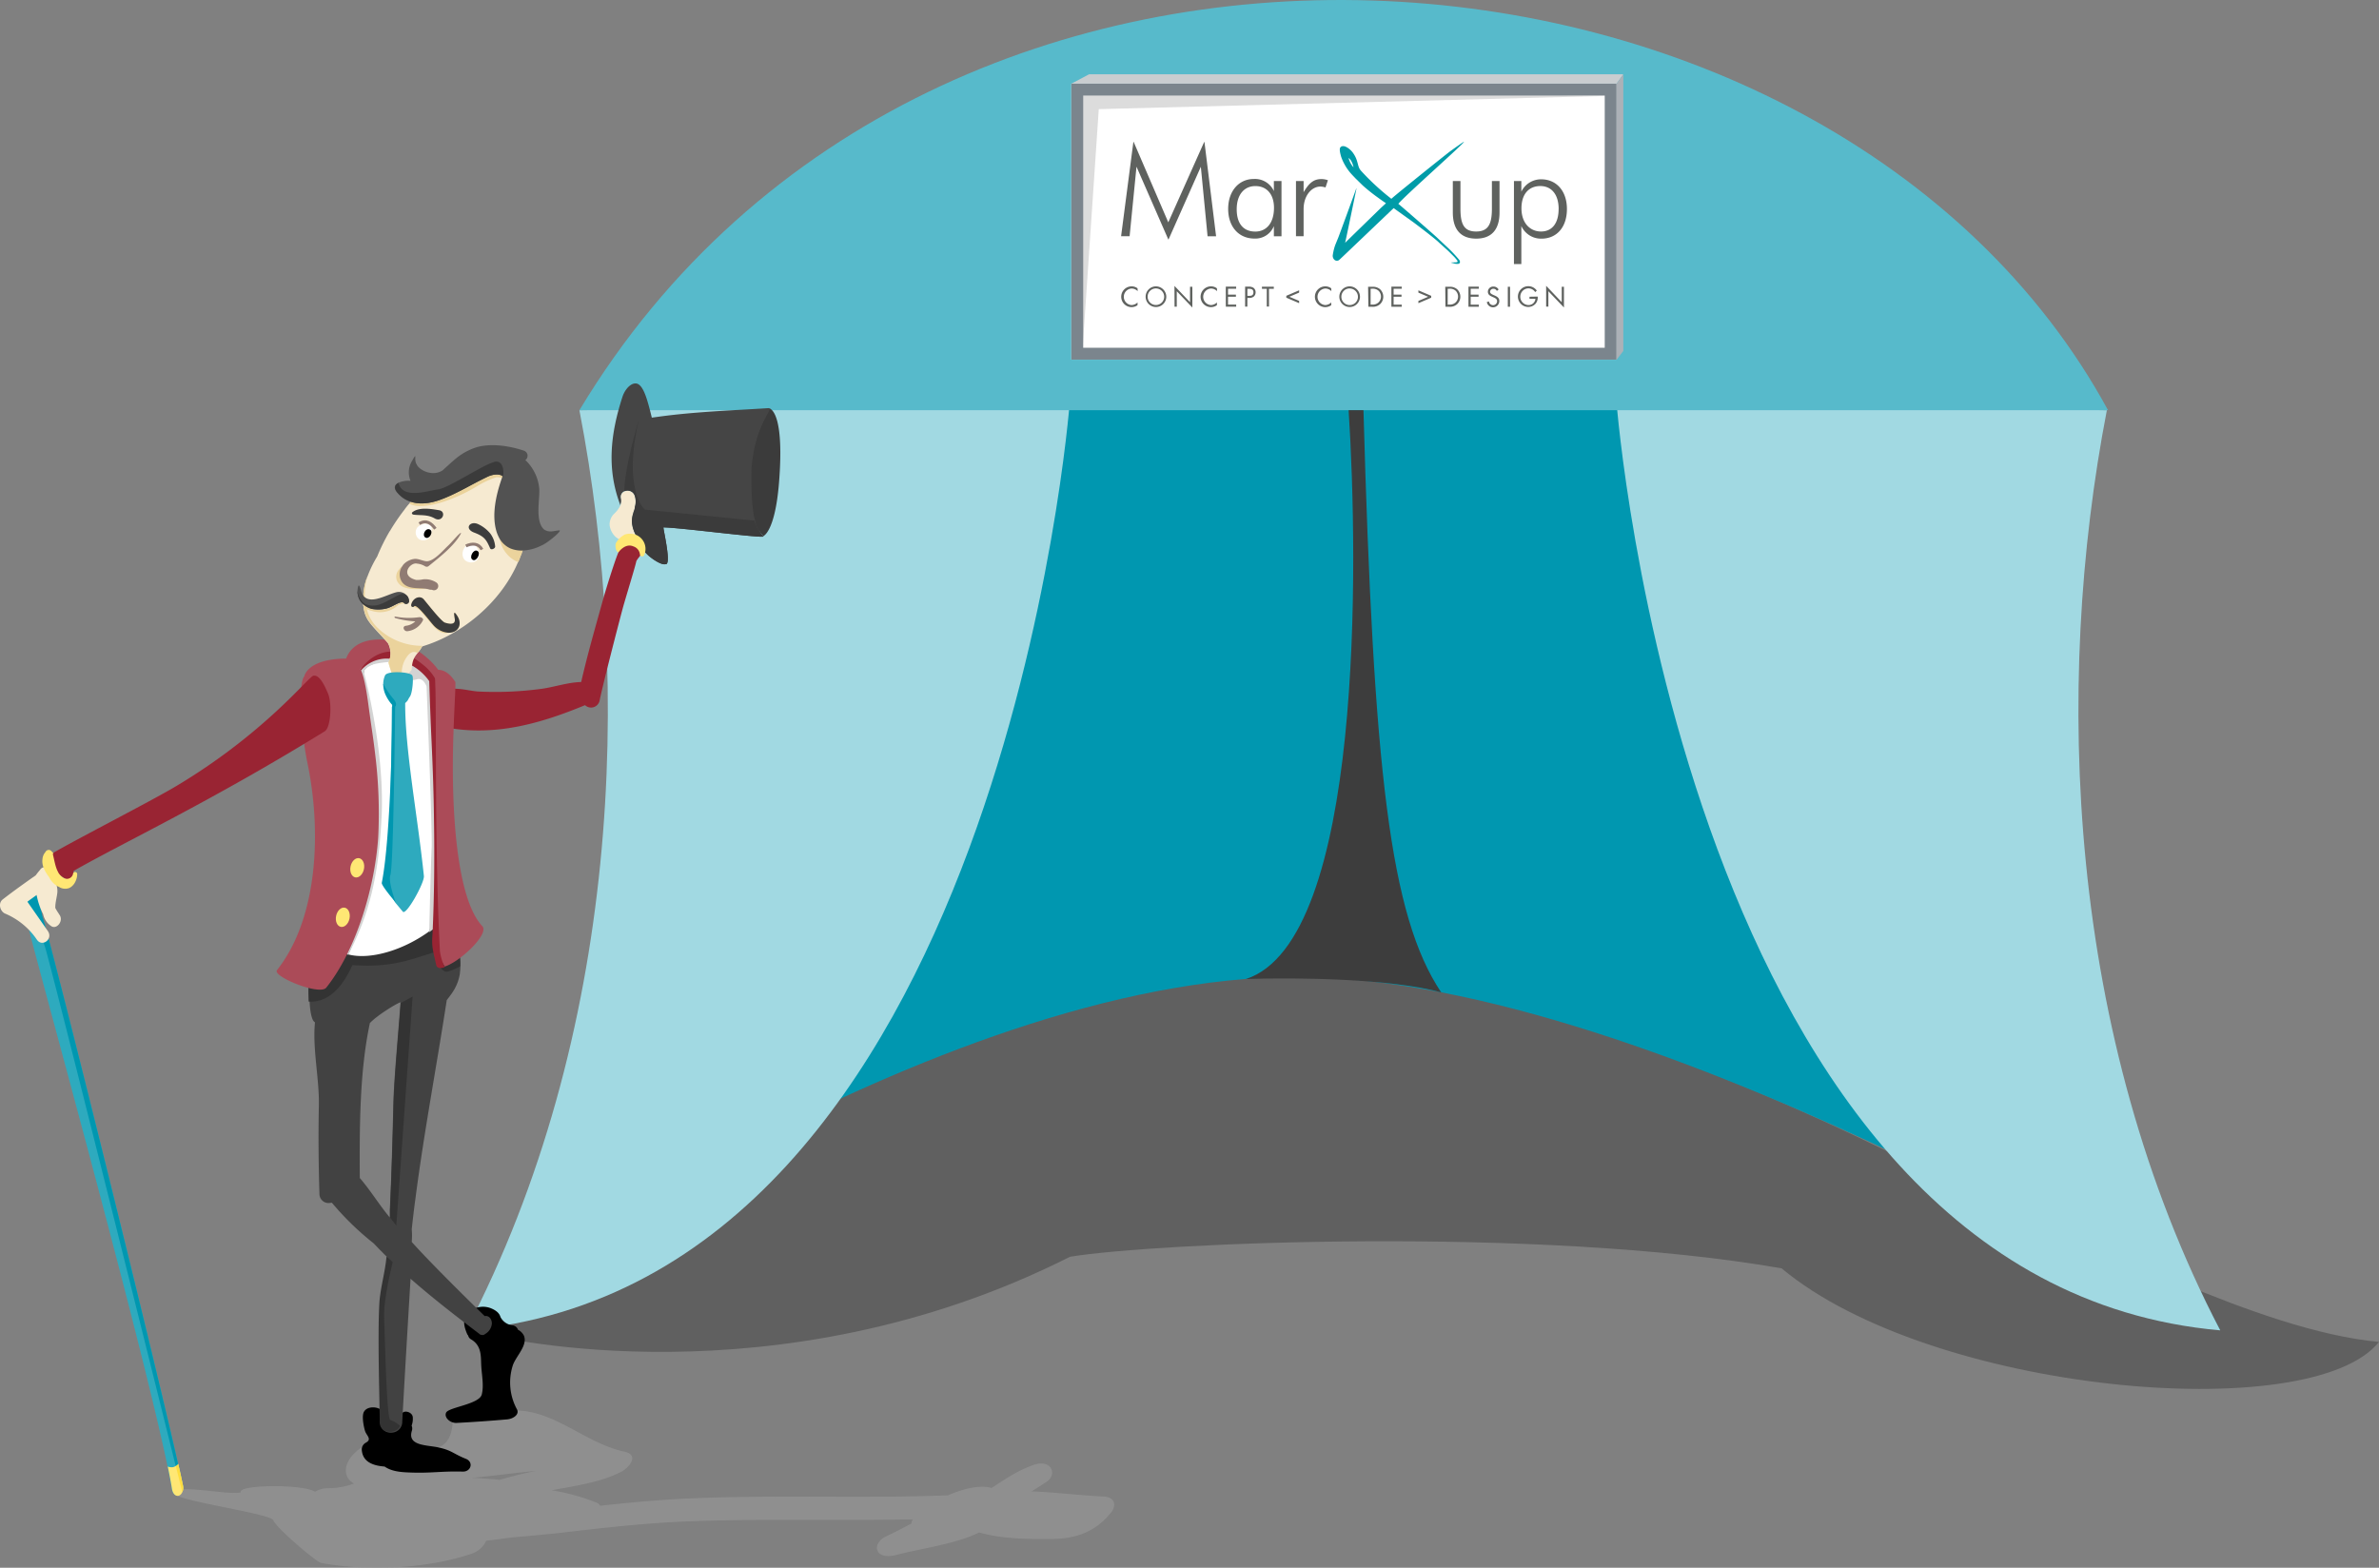 <svg id="Ebene_1" data-name="Ebene 1" xmlns="http://www.w3.org/2000/svg" viewBox="0 0 801.64 528.35" preserveAspectRatio="xMinYMin meet" width="801.64" height="528.35"><rect x="0" y="0" width="801.64" height="528.35" fill="#808080" stroke="none"/><defs><style>.cls-1{opacity:0.25;}.cls-1,.cls-7{isolation:isolate;}.cls-2{fill:#0097b0;}.cls-3{fill:#a1d9e2;}.cls-4{fill:#57bacb;}.cls-5{fill:#3d3d3d;}.cls-6{fill:#2eaabe;}.cls-7{fill:#999;opacity:0.63;}.cls-8{fill:#ffe774;}.cls-9{fill:#ffdd3f;}.cls-10{fill:#424242;}.cls-11{fill:#333;}.cls-12{fill:#454545;}.cls-13{fill:#f6ead1;}.cls-14{fill:#3b3b3b;}.cls-15{fill:#992433;}.cls-16{fill:#fff;}.cls-17{fill:#d3d3d3;}.cls-18{fill:#ab4b58;}.cls-19{fill:#ebd39c;}.cls-20{fill:none;stroke:#907b73;stroke-miterlimit:10;}.cls-21{fill:#907b73;}.cls-22{fill:#525252;}.cls-23{opacity:0.14;}.cls-24{fill:#7b858d;}.cls-25{fill:#c9cdd0;}.cls-26{fill:#abb1b7;}.cls-27{fill:#5f625f;}.cls-28{fill:#009ca8;}</style></defs><g id="Direktoìr_HG" data-name="Direktoìr HG"><path class="cls-1" d="M677.64,408.45c-27.3-9-317.2-194.1-485.2,14.9-6.8,8.5-29.1,26.4-26.8,26.7.4,0,95.7,23.6,194.9-26.5,28.4-4.7,157.2-10.5,239.8,3.9,50.3,42,178.3,53.5,201.3,24.8-41-3.8-97-35-124-43.8Z" transform="translate(0 0)"/><path class="cls-2" d="M160.74,440.95s159.6-115.7,282.5-111.6,304.9,119,304.9,119-116.6-214-116.6-312.5S438.64,69,438.64,69l-167.2,38.4s50.2,259.7-110.7,333.5Z" transform="translate(0 0)"/><path class="cls-3" d="M195.24,138.25l165.2-2.4s-22.7,296.6-203.4,312.5C208.74,349.15,213.24,231.35,195.24,138.25Zm514.7,0-165.2-2.4s22.7,296.6,203.4,312.5C696.44,349.15,691.94,231.35,709.94,138.25Z" transform="translate(0 0)"/><path class="cls-4" d="M195.24,138.25h515.1c-93.1-171.1-396.5-197.1-515.1,0Z" transform="translate(0 0)"/><path class="cls-5" d="M485.64,334.45c-17.3-25.8-22.8-74.8-26.2-196.2h-5c3.3,51.1,5,178.8-34.6,191.7C437.24,329.35,469.14,329.85,485.64,334.45Z" transform="translate(0 0)"/></g><g id="Direktor_Fig" data-name="Direktor Fig"><path class="cls-6" d="M61.64,500.55c-.3-1.4-.8-3.9-1.6-7.2-8.2-36.4-42.9-176.4-45.8-184.4-.2-1-.4-2-.7-3a2.19,2.19,0,0,0-.4-3.8c-2.4-1-4.5-.2-6.1,2a3,3,0,0,0-.2,3c.6,1,1.1,1.9,1.6,2.9a36.46,36.46,0,0,1,1.4,3.5c1.9,8.4,37.7,137.5,46.6,180.6.6,2.9,1.1,5.5,1.4,7.5.5,2.9,2.7,3,3.5,1.1A2.63,2.63,0,0,0,61.64,500.55Z" transform="translate(0 0)"/><path class="cls-7" d="M371.74,504.35c-7.7-.4-15.3-1.3-23.1-1.7h-1.1c1.8-1.1,3.5-2.2,5.2-3.3,3.6-2.5,1.6-7.8-4.6-5.6-5.6,2-9.6,4.9-14,7.7-4.1-1.1-9.7.3-14.7,2.5-28.6,1.1-57.3-.2-85.8,1-10.6.4-21,1.4-31.4,2.5a2.75,2.75,0,0,0-1.4-1.1,70.33,70.33,0,0,0-15-4.1c8.2-1.5,17-2.8,23.6-6.3,2.6-1.4,6.1-5.6,1-6.7-13.3-2.9-23.4-13.9-36.9-13.9-10,0-15.7,2.6-21.3,2.7.5-2.3,1.3,10-6.1,9.8-1.9-.1-3.6,1.3-5.4,1.9a29.82,29.82,0,0,1-9.2-3.8c-1.9-1.2-5-.5-6.9.3-4.6,2.1-8.1,5.7-8.1,9.4a4.76,4.76,0,0,0,2.8,4.3,25.12,25.12,0,0,1-9,1.6,8.56,8.56,0,0,0-4.2,1.2c-4.2-2.7-26.3-2.4-25,.2-4,1.1-22.3-3.1-22.5.3-.1,2.4,31.8,6.7,33.4,9,.8,2.5,14.7,14.3,16.2,14.5,16.1,2.9,36,1.9,50.9-3.2a8.32,8.32,0,0,0,4.7-4.3c2.7-.3,5.6-.7,8.5-1.1,5-.4,10.1-.9,15.1-1.4,14.6-1.7,29-3.4,43.9-4,25.4-1,50.9-.2,76.3-.7-.1.1-.1.2-.2.3a2,2,0,0,0-.3,1.1c-2.9,1.5-5.7,3-8.5,4.3-5,2.3-4.1,8.2,3.3,6.3,8.9-2.3,20.2-3.7,28-7.6,7.5,2.2,16.7,2.3,24.8,2.2,9.8-.1,15.6-3.8,19.8-9.1,1.5-2,1.5-5-2.8-5.2Zm-191.2-8.6c-4.1.8-8.2,1.8-12.2,3-.6-.1-1.1-.1-1.7-.2-2.6-.2-5.1-.4-7.7-.5,7.1-.6,14.4-1.7,21.6-2.3Z" transform="translate(0 0)"/><path class="cls-8" d="M61.64,500.55c-.3-1.4-.8-3.9-1.6-7.2a2.7,2.7,0,0,1-.8.7,3.55,3.55,0,0,1-.9.4,3.46,3.46,0,0,1-1.8-.2c.6,2.9,1.1,5.5,1.4,7.5.5,2.9,2.7,3,3.5,1.1A3.47,3.47,0,0,0,61.64,500.55Z" transform="translate(0 0)"/><path class="cls-9" d="M61.64,500.55a3.47,3.47,0,0,1-.2,2.3c-.6-2.2-1.3-5.2-2.2-8.8a2.7,2.7,0,0,0,.8-.7C60.84,496.65,61.34,499.15,61.64,500.55Z" transform="translate(0 0)"/><path class="cls-2" d="M60,493.35a2.7,2.7,0,0,1-.8.7c-10.3-41.6-41.7-167.4-44-174.8-2-6.2-5-8.4-6.7-9.2a26.94,26.94,0,0,0-1.6-2.9,2.92,2.92,0,0,1,.2-3c1.7-2.1,3.7-2.9,6.1-2a2.23,2.23,0,0,1,.4,3.8c.3,1,.5,2,.7,3,2.8,8,37.5,147.9,45.7,184.4Z" transform="translate(0 0)"/><path d="M172.74,460.35c.9-3.1,5.2-6.9,3.8-10.2a4.31,4.31,0,0,0-2-2,2.19,2.19,0,0,0-1.8-1.5,5.18,5.18,0,0,1-4.1-2.8c-.3-1.1-1.2-2.1-3.1-2.9a7.28,7.28,0,0,0-7.4,1.1c-2.6,2.2-1.8,5-.7,7.6a1.38,1.38,0,0,0,.3.4,2.05,2.05,0,0,0,1.1,1.4c3.3,2,3.2,5.3,3.3,8.3.1,3.2,1,7.1.2,10.2-.8,3.3-11.1,4.3-12,6.1-.8,1.6,1.3,3.6,3.5,3.5q8.55-.45,17.1-1.2c2-.2,4.1-1.6,3.3-3.3a18.9,18.9,0,0,1-1.5-14.7ZM157,491.65c-4.3-1.7-4.6-2.8-9.1-3.8-3.7-.9-10.8-.4-9.1-5.7a2.46,2.46,0,0,0-.1-1.7,6.35,6.35,0,0,0,.4-2.7c0-2-3.4-2.8-3.8-1-.2-.1-.3-.2-.5-.3a6.12,6.12,0,0,0-1.2-.5,15.46,15.46,0,0,0-2.3-.7,14.92,14.92,0,0,0-2.1-.2c-.4,0-.7.1-1.1.1v-.2c-1.1-.8-4.1-1.1-5.3.6-1.1,1.3-.2,5.4.2,6.7.5,1.6,2.5,2.8.2,4a2.61,2.61,0,0,0-1.3,2.2c.2,4.2,3.7,5.5,7.7,5.8,2.3,1.6,5.3,1.9,8.4,2,7.1.3,10.8-.5,17.9-.3,2.8.1,3.8-3.2,1.1-4.3Z" transform="translate(0 0)"/><path class="cls-10" d="M163.34,443.55c-.3-.3-17.1-16.6-24.6-25a25,25,0,0,0,0-4.3c.4-3.6.8-7.1,1.3-10.7,2.9-22.3,7.1-44.3,10.5-66.5,1.7-2.2,3.7-4.6,4.4-8.8a22.85,22.85,0,0,0,.2-2.5c.7-16.5-19.7-15.9-29.6-17.2-5-.6-10.5-1-14.1,2.1-.5-.8-5,2.3-5.2,3.4-1.5,5.7-2.4,16.7-1.9,23.8.2,3.6.8,6.2,1.8,6.7-.9,8.7,1.5,19.2,1.3,27.9v.5c-.2,9.8-.1,19.6.2,29.5a3.08,3.08,0,0,0,3,3c.4,0,.8-.1,1.2-.1a96.23,96.23,0,0,0,14.1,13.7c1.5,1.6,3,3.1,4.6,4.7-.4,4.9-2.1,10.6-2.4,15.6-.7,11.3.2,38.1.1,40-.2,4.1,5.4,4.6,6.9,1.5a3.31,3.31,0,0,0,.4-1.5c.6-11.6,1.9-33.3,2.8-48.4,7.4,6.5,15.3,12.6,23.2,18.6a.86.86,0,0,0,.6.3,1.35,1.35,0,0,0,.9,0c.1,0,.1-.1.2-.1a.1.1,0,0,0,.1-.1h0a4.45,4.45,0,0,0,2.4-3.6C165.74,444.55,164.74,443.25,163.34,443.55ZM121.24,397c-.1-16.8-.1-35.9,3.4-52.2,2.5-2.7,9.3-6.8,10.3-7v.2c-.6,8.6-2.2,25.4-2.4,33.9-.3,12-.6,24-1.2,35.9v2.5c-3.6-4.3-6.4-9-10.1-13.3Z" transform="translate(0 0)"/><path class="cls-11" d="M125.44,308.45c10,1.3,30.4.7,29.6,17.2a17.57,17.57,0,0,1-4.2,1.8c-3,.5-4.4-6.5-4.8-6.4-7.1,2-13.5,5.2-27.3,4.2C114,336,108,337.85,104,337.55a100.35,100.35,0,0,1,1.9-23.8c.3-1.1,4.7-4.1,5.2-3.4,3.8-2.8,9.3-2.5,14.3-1.9Zm13.6,27.4-5.5,77.2-2.1-2.7v-2.5c.5-12,.9-24,1.2-35.9.2-8.5,1.8-25.3,2.4-33.9Zm-7.5,142.7a10.07,10.07,0,0,1,3.3,2c-1.5,3.1-7.1,2.6-6.9-1.5.1-1.9-.8-28.7-.1-40,.3-4.9,2-10.6,2.4-15.6l2.1,1.9s-3.2,12.5-2.9,18.9.8,34,2.1,34.3Z" transform="translate(0 0)"/><g id="_Gruppe_" data-name=" Gruppe "><path class="cls-12" d="M257.24,180.75c1,.9-28.4-3-33.7-3,.1,1.4,2.8,12.8.7,12.4-1.4.3-4.2-1.6-5.6-2.8a18.07,18.07,0,0,1-3.6-4.4,1.42,1.42,0,0,0-.1-1.4c-1.8-2.9-2.6-5.7-1.5-8.8v-.1c0-.1.1-.2.1-.3a4.71,4.71,0,0,0,.4-1.6,6.2,6.2,0,0,0-.1-3.8c-.8-2.5-5-2-4.6.8a4.09,4.09,0,0,1-.2,2.5c-4.7-12.3-3.3-24.1.7-36.5,1.1-3.3,3.8-5.5,5.6-4.1s2.9,5.4,4.3,11.1l2.2-.3c12.4-1.7,24.6-2.1,37.1-2.9,2.1-.1-1.4,6.4-2.4,21.6C256.34,171,253.64,177.35,257.24,180.75Z" transform="translate(0 0)"/><path class="cls-13" d="M214.94,181.65c-1.8-2.9-2.6-5.7-1.5-8.8v-.1c0-.1.1-.2.1-.3a4.71,4.71,0,0,0,.4-1.6,6.2,6.2,0,0,0-.1-3.8c-.8-2.5-5-2-4.6.8a4.09,4.09,0,0,1-.2,2.5,9.4,9.4,0,0,1-2,2.7,5,5,0,0,0-1.6,4.1,6.62,6.62,0,0,0,1.9,3.7c1.4,1.3,3.5,1.5,4.5,3.2a1,1,0,0,0,1.9-.2,1.44,1.44,0,0,0,1.1-.9.92.92,0,0,0,.1-1.3h0Z" transform="translate(0 0)"/><path class="cls-14" d="M254.44,175.55c-1.1-4-1.3-9.8-1.2-17.4.9-13.9,6.7-19.7,6.1-20.5,1.2.5,4.8,3.7,3.2,24.5-1.3,17.1-5.3,18.5-5.3,18.5a9.62,9.62,0,0,1-2.8-5.1Z" transform="translate(0 0)"/><path class="cls-14" d="M257.24,180.75c1,.9-28.4-3-33.7-3,.1,1.4,2.8,12.8.7,12.4-1.4.3-4.2-1.6-5.6-2.8a18.07,18.07,0,0,1-3.6-4.4,1.42,1.42,0,0,0-.1-1.4c-1.8-2.9-2.6-5.7-1.5-8.8v-.1c0-.1.1-.2.1-.3a4.71,4.71,0,0,0,.4-1.6,6.2,6.2,0,0,0-.1-3.8,2.6,2.6,0,0,0-3.38-1.45l-.12.05c.2-8.9,5.1-24.5,5-24.3-2.1,8.9-2.4,15.3-1.9,19.9.8,8.2,3.9,10.6,3.9,10.6l36.9,3.7a12.13,12.13,0,0,0,3,5.3Z" transform="translate(0 0)"/></g><path class="cls-15" d="M212.84,182.45a4.44,4.44,0,0,0-2,.1,3.2,3.2,0,0,0-2.2,2.3,3.08,3.08,0,0,0-.1,1c-.8,1.4-4,11.4-5.5,16.8-2.5,9-5.1,18-7.2,27.2-4.5.1-9,1.7-13.4,2.3a116.51,116.51,0,0,1-21.3.9c-4.2-.3-9.3-2.3-12.9.7-2,1.7-.6,4.5.6,6.8.3,1.2,1.8,4.7,3.1,4.9,15.9,2.5,30.7-1.8,45.2-7.8a2.94,2.94,0,0,0,4.9-1.5c.8-4.2,6.2-25.2,7.9-31.5,1.3-4.6,4.1-13.6,4.5-15.6a12.13,12.13,0,0,1,1-1.4,3.22,3.22,0,0,0-2.6-5.2Z" transform="translate(0 0)"/><path class="cls-8" d="M214.54,180.35a5.54,5.54,0,0,0-4-.2,7.54,7.54,0,0,0-2.9,2.7c-.7,1.2.3,3.8.8,3.2s2.5-3,5-1.9a3.2,3.2,0,0,1,2.2,2.7.75.75,0,0,0,1.4.3A5.13,5.13,0,0,0,214.54,180.35Z" transform="translate(0 0)"/><g id="_Gruppe_2" data-name=" Gruppe 2"><path class="cls-16" d="M145.64,253.45a50.06,50.06,0,0,0,.3-11.6,16.21,16.21,0,0,0-3.8-14.4,11.22,11.22,0,0,0-5.9-4.5c-3.2-1.1-7.7-1.1-10.6.9a2.57,2.57,0,0,0-.5.2c-2.7,1.2-2.5,2.5-2.5,2.5s-5.5,25.9-6.4,48.1c-.8,21.7,8,33.8,1.1,47,7.1,1.9,18.2-1.2,27.2-7.7,2.5-5.8,3.1-24.6,3.3-28.4.2-2.5-1-18.2-2.2-32.1Z" transform="translate(0 0)"/><path class="cls-17" d="M153.44,296.25c-9.6-11.3,3.4-47.3-9.1-69.5a13.19,13.19,0,0,0-3.8-4l-.9-.6c-7.3-4.7-16.2.3-17.8,1.2a2.09,2.09,0,0,0-.9,2.3c.3,1.2,2.9,53.6,2.5,59.1-.3,4.4-12.9,31.7-11.5,33.5a10.63,10.63,0,0,0,5.4,3.5c6.9-13.2,10.4-26.2,11.3-47.9.8-22.2-6-47.2-6-47.2s-.2-1.3,2.5-2.5c1.3-.6,4.7-1,7.9-1.2.7,2.9,2.6,7.4,7.4,6,2.3-.7,3.3,2.4,3.3,2.4s2,50,1.7,54.5c-.2,3.8-.7,22.5-.8,28.3a42.52,42.52,0,0,0,9.7-9.7c1.5-2.5-.2-7.4-.9-8.2Z" transform="translate(0 0)"/></g><path class="cls-18" d="M162.54,312.15c-6.7-7.1-9.5-26.6-9.9-48.4-.3-16.2,1-31.1.8-33.9-2.2-3.5-4.4-4.1-5.8-4.1-1.8-2.7-8.1-9-16.1-10-9.3-1.2-13.5,2.3-14.9,6.2-13.2.1-14.1,6-14.1,6-2.3,2.5-.8,20.3,1,28.9,4.8,22.8,3.8,52.4-10.2,70.1-1.7,2.1,14.4,8.7,16.6,5.9,10.3-12.9,16.4-34.3,17.5-50.6a161.82,161.82,0,0,0-1.1-28.7c-.5-4.4-1.2-8.7-1.8-13.1-.3-1.8-1.2-10.8-2.9-14.6a1.47,1.47,0,0,1-.2-.4c7.9-7.5,15-4.7,20-.6,2.2,1.8,3.7,2.7,4.1,3.6a22.82,22.82,0,0,1,.2,4.1c.3,13.3.9,54.7,1.5,87.9,0,1.7,2.1,4.2,2.6,5.3,5.2-1.6,15.1-11,12.7-13.6Z" transform="translate(0 0)"/><path class="cls-15" d="M148.24,320.55c-1.7-32.1-1.2-74.6-1.5-87.9-.1-2.4-.1-3.9-.2-4.1a16.27,16.27,0,0,0-4.1-4.6c-5-4.2-13.6-7.9-21,1.6a1.47,1.47,0,0,1,.2.4,11.49,11.49,0,0,1,8.8-4,18.06,18.06,0,0,1,14.2,7.6c.2,6.5.5,14.5.8,20.8.4,8.6.7,17.2.8,25.8.2,12.9.1,25.8-.5,38.7-.4,4.3.3,6,1.3,10.6.4.9,1.4,1,2.8.5a19.12,19.12,0,0,1-1.6-5.4Z" transform="translate(0 0)"/><path class="cls-13" d="M17.64,291c-.7.5-1.3.9-2,1.4a1.71,1.71,0,0,0-2.1.7c-.5.6-1,1.2-1.5,1.9-3.7,2.6-7.5,5.3-11.1,8.1-1.7,1.3-.9,4.1.8,4.8a24.36,24.36,0,0,1,10.7,8.8c1.8,2.6,5.5-.2,3.7-2.9l-6.9-9.9c1-.8,2.1-1.5,3.1-2.3a23.74,23.74,0,0,0,2.2,6.5,6.32,6.32,0,0,0,2.7,4c1.8,1.3,4.3-1.7,2.8-3.8-.5-.8-1-1.5-1.4-2.3-.1-1.8.8-4.6.7-5.9a7.08,7.08,0,0,0-1.6-4.3l1.8-1.5c1.4-1.6-.2-4.5-1.9-3.3Z" transform="translate(0 0)"/><path class="cls-15" d="M105.54,227.75c-1.7.5-16.4,19.3-45.7,36.9-7.9,4.8-32.4,17.3-41.6,22.6a2.83,2.83,0,0,0-.9,3.6,9.24,9.24,0,0,0,5,5.4c1.4.6,2.8-1,2.4-2.7,16.8-9.6,46.3-23.4,84.7-47.1,2-1.2,2.5-9.4,1.1-12.7-1.3-3.1-3-6.5-5-6Z" transform="translate(0 0)"/><path class="cls-8" d="M26,294.95v-.2a.71.71,0,1,0-1.4-.2,2.11,2.11,0,0,1-2.53,1.58l-.27-.08a4.67,4.67,0,0,1-2.3-2.3c-.9-1.7-1.2-4-1.7-5.9a.38.38,0,0,0,0-.54l-.09-.06-.3-.3a1.22,1.22,0,0,0-2.1.2,4.09,4.09,0,0,0-1,2.4c-.3,2.2.9,4.3,2.2,6a7.17,7.17,0,0,0,3,3.2c.1,0,.2.1.3.1a3.84,3.84,0,0,0,3.3.5c1.5-.5,2.7-2.3,2.9-4.4Z" transform="translate(0 0)"/><path class="cls-13" d="M174.64,159.25a12.3,12.3,0,0,0-6.1-3.3,1.82,1.82,0,0,0-1.1-.4,2.17,2.17,0,0,0-1,.2H166c-4.9-3.1-10.9-.8-16.5,3.1a60.31,60.31,0,0,0-8.4,7.3c-1,1-1.9,2.1-2.7,3-.2.2-.4.5-.6.7a20.49,20.49,0,0,0-1.5,1.9,69.47,69.47,0,0,0-4.9,7.2l-.1.1a67.08,67.08,0,0,0-4.2,8.5,38.68,38.68,0,0,0-3.3,6.8,20.42,20.42,0,0,0-1.4,6.5,9.64,9.64,0,0,0,0,2.4v.6a2,2,0,0,0,.1.7,5.85,5.85,0,0,0,.2,1.3c.8,3.8,3.3,5.5,8,10.9a7.33,7.33,0,0,1,.2,6.6c-.1.3,2.4,7.6,2.4,7.6l2.3-2.1a20.47,20.47,0,0,0,3.1-3.1c.2-3.3.9-4.2,1.9-5.5a13.75,13.75,0,0,0,1.7-2.4c13.6-4.1,26.6-15,32.3-28.5.3-.6.5-1.3.8-2s.4-1.2.7-1.9q.45-1.35.9-3a35.66,35.66,0,0,0,2.1-10.7c.1-4.6-1.1-9.1-4.5-12.5Z" transform="translate(0 0)"/><path class="cls-19" d="M176.14,185.55a10.66,10.66,0,0,1-.7,1.9,16.67,16.67,0,0,1-.8,2,9.45,9.45,0,0,1-3.8-2.7,10.18,10.18,0,0,1-2.5-5.7c2.4-1.7,4.1-1,5.9-.2,1.2.4,1.9,2.6,1.9,4.7Zm-7.7-29.6a13.55,13.55,0,0,0-2-.2c-4.1,1.2-15.3,8.8-18.8,9.2-1.6.2-4.1.9-6.4,1.1-1,1-1.9,2.1-2.7,3-.2.2-.4.5-.6.7,4.3,2.4,14.8-.9,23.5-6.3a30.22,30.22,0,0,1,5.8-2.6,5.08,5.08,0,0,1,2.3.4c.1-.3.2-.5.3-.8-.2.1.2-3.3-1.4-4.5ZM127,211.35a13.21,13.21,0,0,1-3.4-6.1,4.42,4.42,0,0,0,1.6.6,8.87,8.87,0,0,0,8.7-1.7,3.79,3.79,0,0,1,2.6-.7.1.1,0,0,1-.1-.1h0c-.9-1.2-3.8,1.3-6.1,1.8a10.16,10.16,0,0,1-4.9.1,7.22,7.22,0,0,1-2-.9c-.1-.3-.1-.5-.2-.8l-.3-2.4a24.93,24.93,0,0,1,.9-7,20.42,20.42,0,0,0-1.4,6.5,9.64,9.64,0,0,0,0,2.4v.6a2,2,0,0,0,.1.7,5.85,5.85,0,0,0,.2,1.3c.8,3.8,3.3,5.5,8,10.9a7.33,7.33,0,0,1,.2,6.6c-.1.3,2.4,7.6,2.4,7.6l2.3-2.1a9.07,9.07,0,0,1,1.9-7.8,3.09,3.09,0,0,1,1.6-1.1,2,2,0,0,1,1.5.3,13.75,13.75,0,0,0,1.7-2.4,21.46,21.46,0,0,1-15.3-6.3Z" transform="translate(0 0)"/><ellipse class="cls-8" cx="120.38" cy="292.46" rx="3.3" ry="2.3" transform="translate(-190.56 350.27) rotate(-78.16)"/><ellipse class="cls-8" cx="115.51" cy="309.14" rx="3.3" ry="2.3" transform="translate(-210.75 358.76) rotate(-78.16)"/><path class="cls-14" d="M138.84,204.65" transform="translate(0 0)"/><path class="cls-19" d="M138.84,204.65h-.2v-.1C138.74,204.55,138.74,204.65,138.84,204.65Z" transform="translate(0 0)"/><path class="cls-6" d="M142.84,295.25c.2,2.3-6,13.4-7.1,12-.5-.6-1.4-1.7-2.5-3-2.3-3.8-3.4-7.6-2.8-9.2,1.1-2.9,1.6-56.8,1.6-56.8s1.1-.8-.8-2.9a10.4,10.4,0,0,1-2.1-4.7,7,7,0,0,1,.6-3c.7-1.7,8.3-1.2,9.1-.1.6.3.2,5.9-.7,7.2s-.4,1.1-1.6,2.2c-.1,15.6,4.2,38.1,6.3,58.3Z" transform="translate(0 0)"/><path class="cls-2" d="M132.34,235.25c1.9,2.1.8,2.9.8,2.9s-.5,53.9-1.6,56.8c-.6,1.6.6,5.8,1.8,9.2-2.2-2.6-4.8-5.9-4.7-6.6,3.2-15.9,3.7-59,3.5-60a13.6,13.6,0,0,1-2.4-3.8,8.45,8.45,0,0,1-.6-3.3,29.15,29.15,0,0,0,3.2,4.8Z" transform="translate(0 0)"/><path class="cls-16" d="M145.14,177.15c-1.5-1.3-4-.3-4.7.9a2.84,2.84,0,0,0,.7,3.6,2.72,2.72,0,0,0,3,0C145.24,180.95,145.84,177.65,145.14,177.15Z" transform="translate(0 0)"/><path d="M144.84,178.45c-1.4-.7-2.8,1.9-1.5,2.7S146.24,179.15,144.84,178.45Z" transform="translate(0 0)"/><path class="cls-16" d="M161.54,186.95c-.6-3.3-2.7-5.2-4.9-2.5-1.4,1.8-.9,4.6,1.4,5a1.48,1.48,0,0,0,.7.1A2.75,2.75,0,0,0,161.54,186.95Z" transform="translate(0 0)"/><path d="M160.84,185.65c-1.3-.7-2.9,2.2-1.6,3S162.24,186.35,160.84,185.65Z" transform="translate(0 0)"/><path class="cls-5" d="M147.94,171.95c-2.9-.5-6.8-1.1-9,.7-.3.3-.1.7.4.8,2.6.3,4.8-.1,7.2,1.3,2.6,1.4,4-2.4,1.4-2.8Zm18.9,12.1a8.37,8.37,0,0,0-1.6-4.2,11.7,11.7,0,0,0-4.1-3.2c-2.8-1.3-4.9,1.6-1.2,2.9,3.4,1.3,4,2.5,5.2,5.2.3.8,1.9.1,1.7-.7Z" transform="translate(0 0)"/><path class="cls-20" d="M157,184c2.1-1,4.3-.9,5.4,1.2m-21.1-8.7c2.3-1.5,4.1-.1,5.4,1.7" transform="translate(0 0)"/><path class="cls-19" d="M144.24,198.55c-2.8-.2-5.4.4-8.3-.7a4.29,4.29,0,0,1-2.2-2.2,3.65,3.65,0,0,1,.7-3.7,6.53,6.53,0,0,1,1.1-1.2c-1,1.6.1,3.8,1.7,4.9C140.14,197.75,141.34,197.95,144.24,198.55Z" transform="translate(0 0)"/><path class="cls-21" d="M144.24,198.55c-2.9-.6-6.7.3-8.7-2.3a4.66,4.66,0,0,1,0-5.4,3.92,3.92,0,0,1,.8-1,6.19,6.19,0,0,1,3.4-1.5c1.4-.1,3.1.9,4.3.8,2.4-.3,5-3.4,6.8-5.1,1.6-1.5,3.2-3.6,4.3-4.4.1-.1.2,0,.2.1-2.1,4.1-7.3,8.1-11,11.1a1.08,1.08,0,0,1-1.1,0,6.18,6.18,0,0,0-2.7-.9c-2.3-.6-6,4.1-.3,5.5a9,9,0,0,0,2.3-.2,6.85,6.85,0,0,1,4.4,1,1.43,1.43,0,0,1-1.4,2.5,3,3,0,0,1-1.3-.2Z" transform="translate(0 0)"/><path class="cls-19" d="M154.14,207.65c-1.5-2.3-1.1-.4-.9.9.4,2.5-2.5,1.6-3.3,1.3-1.3-.4-5.2-5.6-7.1-7.8-1.3-1.6-3.9-.4-4.3,1.9a.48.48,0,0,0,.2.5c.1,0,.1.1.2.1h.3a4.42,4.42,0,0,1,2.9,1.9c1.1,1.3,3.2,3.7,4.3,5,.3.4,2.7,2.7,4.9,1.7,3.2,0,4.5-2.8,2.8-5.5Z" transform="translate(0 0)"/><path class="cls-14" d="M151.34,213.25h-.2a7.55,7.55,0,0,1-5.3-2.8c-.7-.7-5.5-7.2-6.3-6.1a.53.53,0,0,1-.3.2h-.3c-.1,0-.1-.1-.2-.1a.76.76,0,0,1-.2-.5c.4-2.4,3-3.5,4.3-1.9,1.9,2.3,5.9,7.4,7.1,7.8.7.2,3.7,1.2,3.3-1.3-.2-1.3-.6-3.3.9-.9C155.84,210.35,154.54,213.15,151.34,213.25Z" transform="translate(0 0)"/><path class="cls-21" d="M141.24,208a24,24,0,0,1-8-.2c-.4-.1-.4.4,0,.5a30.25,30.25,0,0,0,6.7,1.1,5.35,5.35,0,0,1-3.2,1.5c-1.4.2-.6,2.1.7,1.8a6.58,6.58,0,0,0,5.1-3.7c.2-.5-.6-1.1-1.3-1Z" transform="translate(0 0)"/><path class="cls-22" d="M188.44,178.75c-1.8.1-3.3.9-5.1-.3-1.5-1.3-1.9-3.8-1.9-6.4,0-3,.5-6.1.2-8a15.22,15.22,0,0,0-4.2-8.6,1.51,1.51,0,0,1-.4-.4,1.81,1.81,0,0,0-.6-3.2c-7-2.3-12.6-2.1-15.9-1.1a20.66,20.66,0,0,0-6.7,3.6c-1,.8-4.1,3.6-4.6,4.1-3.5,2.4-8.1-.1-8.8-1.9-1.2-1.6.4-4.7-1.6-1.2a7.33,7.33,0,0,0-.5,6.7,8.37,8.37,0,0,0-4.2.7c-1.3.7-1.6,1.9-.1,3.5a9.44,9.44,0,0,0,4.2,2.8c3.1,1.1,6.7.6,10-.6,5.7-2.1,10.2-5,15.6-7.6,2.5-1.3,4.8-1.1,5.5-.3-.1.3-.2.5-.3.8-2,5.8-3.4,12.4-1.7,17.9a12.2,12.2,0,0,0,.7,1.7,8,8,0,0,0,4,3.9,9.86,9.86,0,0,0,3.8.7,15.4,15.4,0,0,0,6.6-1.7c1.9-.7,7.3-5.2,6-5.1Z" transform="translate(0 0)"/><path class="cls-14" d="M168.44,155.95a1.82,1.82,0,0,0-1.1-.4,2.17,2.17,0,0,0-1,.2c-4.1,1.2-15.3,8.8-18.8,9.2-1.6.2-4.1.9-6.4,1.1-3.1.3-6-.1-6.9-3.3-1.3.7-1.6,1.9-.1,3.5a9.44,9.44,0,0,0,4.2,2.8c3.1,1.1,6.7.6,10-.6,5.7-2.1,10.2-5,15.6-7.6,2.5-1.3,4.8-1.1,5.5-.3.2,0,.6-3.4-1-4.6Z" transform="translate(0 0)"/><path class="cls-22" d="M137.34,201a3.56,3.56,0,0,0-3.8-1.4c-3.2.8-8.1,3.9-10.7,1.6a1,1,0,0,1-.4-.5,6.06,6.06,0,0,1-.8-1.8c-.9-3.3-1.1-.5-1.2.2v.1a6.2,6.2,0,0,0,1,3.4,5.24,5.24,0,0,0,1,1.1c.3.2.5.4.8.6a7.22,7.22,0,0,0,2,.9,11.57,11.57,0,0,0,4.9-.1c2.3-.5,5.1-3,6.1-1.8l.1.1a1,1,0,0,0,1.5-.7,3.1,3.1,0,0,0-.5-1.7Z" transform="translate(0 0)"/><path class="cls-14" d="M137.34,201a2.21,2.21,0,0,0-2-.8c-1.4.2-5.1,2.8-7.4,3.5a6.65,6.65,0,0,1-4.8-.1,3,3,0,0,1-.7-.5,6.54,6.54,0,0,1-1.2-1.5,8.17,8.17,0,0,1-.8-2.5v.1a6.2,6.2,0,0,0,1,3.4,5.24,5.24,0,0,0,1,1.1c.3.2.5.4.8.6a7.22,7.22,0,0,0,2,.9,11.57,11.57,0,0,0,4.9-.1c2.3-.5,5.1-3,6.1-1.8l.1.1a1,1,0,0,0,1.5-.7,3.1,3.1,0,0,0-.5-1.7Z" transform="translate(0 0)"/></g><rect class="cls-16" x="361" y="28.2" width="183.74" height="93.02"/><polygon class="cls-23" points="364.75 118.28 370.25 36.78 542.75 32.28 363.25 30.03 364.75 118.28"/><path class="cls-24" d="M540.74,32.2v85H365v-85H540.74m4-4H361v93H544.74v-93Z" transform="translate(0 0)"/><polygon class="cls-25" points="361 28.2 367 25.03 547 25.03 544.74 28.2 361 28.2"/><polygon class="cls-26" points="544.74 121.22 547 118.28 547 25.03 544.74 28.2 544.74 121.22"/><path class="cls-27" d="M521,103.34h.75V98.15l5.25,5.49v-7h-.75v5.21L521,96.32ZM515.39,100v.7h2a2.31,2.31,0,0,1-2.4,2.11,2.83,2.83,0,0,1-1.91-.86,2.72,2.72,0,0,1-.79-1.9A2.79,2.79,0,0,1,515,97.18a2.74,2.74,0,0,1,2.31,1.27l.54-.51a3.5,3.5,0,1,0-2.89,5.51,3.33,3.33,0,0,0,2.49-1.12,3.21,3.21,0,0,0,.7-2.38Zm-6.56-3.35h-.75v6.73h.75Zm-3.85.93a1.93,1.93,0,0,0-1.74-1,1.77,1.77,0,0,0-1.88,1.71c0,1,.68,1.37,1.46,1.72l.41.18c.63.29,1.24.55,1.24,1.34a1.35,1.35,0,0,1-1.38,1.31,1.39,1.39,0,0,1-1.35-1.25l-.73.21a2.12,2.12,0,0,0,4.21-.34c0-1.07-.74-1.51-1.62-1.89l-.45-.2c-.46-.21-1.05-.47-1.05-1.05a1.07,1.07,0,0,1,1.12-1,1.24,1.24,0,0,1,1.16.73Zm-10.16,5.8h3.49v-.7h-2.74V100h2.66v-.7h-2.66v-2h2.74v-.7h-3.49Zm-7-.7V97.3h.55a2.89,2.89,0,0,1,2.09.65,2.75,2.75,0,0,1,0,4,2.82,2.82,0,0,1-2.13.7Zm-.75.7h1.25a3.58,3.58,0,0,0,2.66-.85,3.46,3.46,0,0,0,0-5.07,3.68,3.68,0,0,0-2.63-.81H487Zm-9.12-4.76,3.29,1.4-3.29,1.4v.76l4.32-1.85v-.63l-4.32-1.85Zm-9.1,4.76h3.49v-.7h-2.74V100h2.66v-.7h-2.66v-2h2.74v-.7h-3.49Zm-7-.7V97.3h.54a2.9,2.9,0,0,1,2.09.65,2.75,2.75,0,0,1,0,4,2.83,2.83,0,0,1-2.13.7Zm-.75.7h1.25a3.58,3.58,0,0,0,2.66-.85,3.46,3.46,0,0,0,0-5.07,3.68,3.68,0,0,0-2.63-.81H461Zm-6.27-6.15A2.79,2.79,0,1,1,452,100a2.77,2.77,0,0,1,2.76-2.79m0-.7a3.48,3.48,0,1,0,3.51,3.49,3.51,3.51,0,0,0-3.51-3.49m-6.18.66a3.25,3.25,0,0,0-2-.66,3.48,3.48,0,1,0,0,7,3.47,3.47,0,0,0,2-.66v-.93a3,3,0,0,1-2,.89,2.79,2.79,0,0,1,0-5.57,2.88,2.88,0,0,1,2.05.89Zm-10.82.67-4.32,1.85v.63l4.32,1.85v-.76l-3.29-1.4,3.29-1.4Zm-10.17-.52h1.64v-.7h-4v.7h1.63v6h.75Zm-7.27,0h.28c.88,0,1.76.08,1.76,1.18s-.71,1.21-1.54,1.21h-.5Zm0,3.09h.54a2.43,2.43,0,0,0,1.6-.45,1.89,1.89,0,0,0,.64-1.45,1.85,1.85,0,0,0-.76-1.54,2.84,2.84,0,0,0-1.67-.36h-1.11v6.73h.75Zm-7.26,2.95h3.49v-.7H413.8V100h2.66v-.7H413.8v-2h2.74v-.7h-3.49Zm-3-6.19a3.25,3.25,0,0,0-2-.66,3.48,3.48,0,1,0,0,7,3.47,3.47,0,0,0,2-.66v-.93a3,3,0,0,1-2,.89,2.79,2.79,0,0,1,0-5.57,2.88,2.88,0,0,1,2.05.89Zm-14.28,6.19h.75V98.15l5.25,5.49v-7H401v5.21l-5.25-5.5Zm-6.31-6.15a2.79,2.79,0,1,1-2.76,2.79,2.77,2.77,0,0,1,2.76-2.79m0-.7A3.48,3.48,0,1,0,393,100a3.51,3.51,0,0,0-3.51-3.49m-6.18.66a3.25,3.25,0,0,0-2-.66,3.48,3.48,0,1,0,0,7,3.47,3.47,0,0,0,2-.66v-.93a3,3,0,0,1-2,.89,2.79,2.79,0,0,1,0-5.57,2.88,2.88,0,0,1,2.05.89Z" transform="translate(0 0)"/><path class="cls-27" d="M525.2,70.43c0,4.89-2.27,7.59-5.92,7.59s-6.6-2.79-6.6-7.81c0-4.85,2.53-7.51,6.35-7.51s6.18,2.92,6.18,7.72M510.15,89h2.49V76.18a7.29,7.29,0,0,0,6.78,4.25c5,0,8.58-3.69,8.58-10,0-6-3.47-10-8.71-10a7.37,7.37,0,0,0-6.65,4.16V61h-2.49ZM492.12,61h-2.57V71.63c0,5.83,2.79,8.79,7.89,8.79s7.85-3,7.85-8.79V61h-2.57V70.3c0,5.19-1.2,7.72-5.32,7.72s-5.28-2.53-5.28-7.72Zm-52.85,3.73V61H436.7V79.61h2.57V70.47c0-4.59,2.74-7.59,5.62-7.59a5.6,5.6,0,0,1,1.76.3l.81-2.44a6.54,6.54,0,0,0-2.19-.39c-2.62,0-4.16,1.33-6,4.42m-22.54,5.75c0-4.93,2.53-7.81,6.3-7.81s6.26,2.7,6.26,7.33c0,5.15-2.57,8-6.3,8-4,0-6.26-2.66-6.26-7.51m12.52,9.09h2.57V61h-2.57v3.39a7,7,0,0,0-6.78-4.07c-5,0-8.62,4.07-8.62,10.08s3.56,10,8.88,10a6.72,6.72,0,0,0,6.52-4.2Zm-35.5,1.1,10.89-24.52,2.27,23.42h2.87l-3.92-31.78a0,0,0,0,0-.09,0L393.67,74.93,382,47.82a0,0,0,0,0-.09,0l-4.14,31.78h2.87l2.32-23.42,10.72,24.52A0,0,0,0,0,393.75,80.71Z" transform="translate(0 0)"/><path class="cls-28" d="M493.3,47.79c-.09-.07-3.36,2.28-4.55,3.13S470.57,65.4,468.83,67c-.47-.4-1.47-1.17-1.94-1.57a81,81,0,0,1-8.33-7.94c-.79-.95-.8-1.58-1.27-3.16a9.14,9.14,0,0,0-1.68-3.2c-.61-.73-2.14-2.08-3.28-1.86a1.05,1.05,0,0,0-.72.47c-.33.57-.06,1.74.26,2.93a14.47,14.47,0,0,0,1.08,2.51,16.42,16.42,0,0,0,1.73,2.65c.63.81,1.41,1.57,2.1,2.31,0,0,2.25,2.21,2.42,2.37a59.32,59.32,0,0,0,4.91,3.93c.87.64,2,1.44,2.91,2.05-.69.68-1.52,1.38-2.21,2.07-2,1.95-11,10.7-11.56,11.28.15-.41,3.19-15.17,3.83-18.28a0,0,0,0,0-.08,0c-1,2.82-5.73,15.73-6.07,16.56l-.9,2.2a15.06,15.06,0,0,0-.68,2.27c-.12.58-.16.77-.25,1.35a1.85,1.85,0,0,0,.49,1.55,1.24,1.24,0,0,0,1.69.1c.31-.23,17.41-16.61,18.35-17.45,1,.74,6.14,4.4,6.76,4.86.86.64,7.23,5.44,8.52,6.76.54.5,2.94,2.64,3.24,2.94l1.8,1.79c.35.36.67.77,1,1.16.1.13.26.5.18.59-.26.31-1.48.1-2.26.26h0l.91.23a3.82,3.82,0,0,0,1.71.17.61.61,0,0,0,.46-.45,1.24,1.24,0,0,0-.18-.79,44.24,44.24,0,0,0-4.06-4.32c-1.06-1-2.51-2.34-3.52-3.31s-12.53-11-13-11.33C473.09,66.22,493.66,48.09,493.3,47.79Zm-38.36,6.9c-.22-.48-.49-1.28-.53-1.39s.49.25.89.92a7.08,7.08,0,0,1,.79,2.16A7.61,7.61,0,0,1,454.94,54.69Z" transform="translate(0 0)"/></svg>
